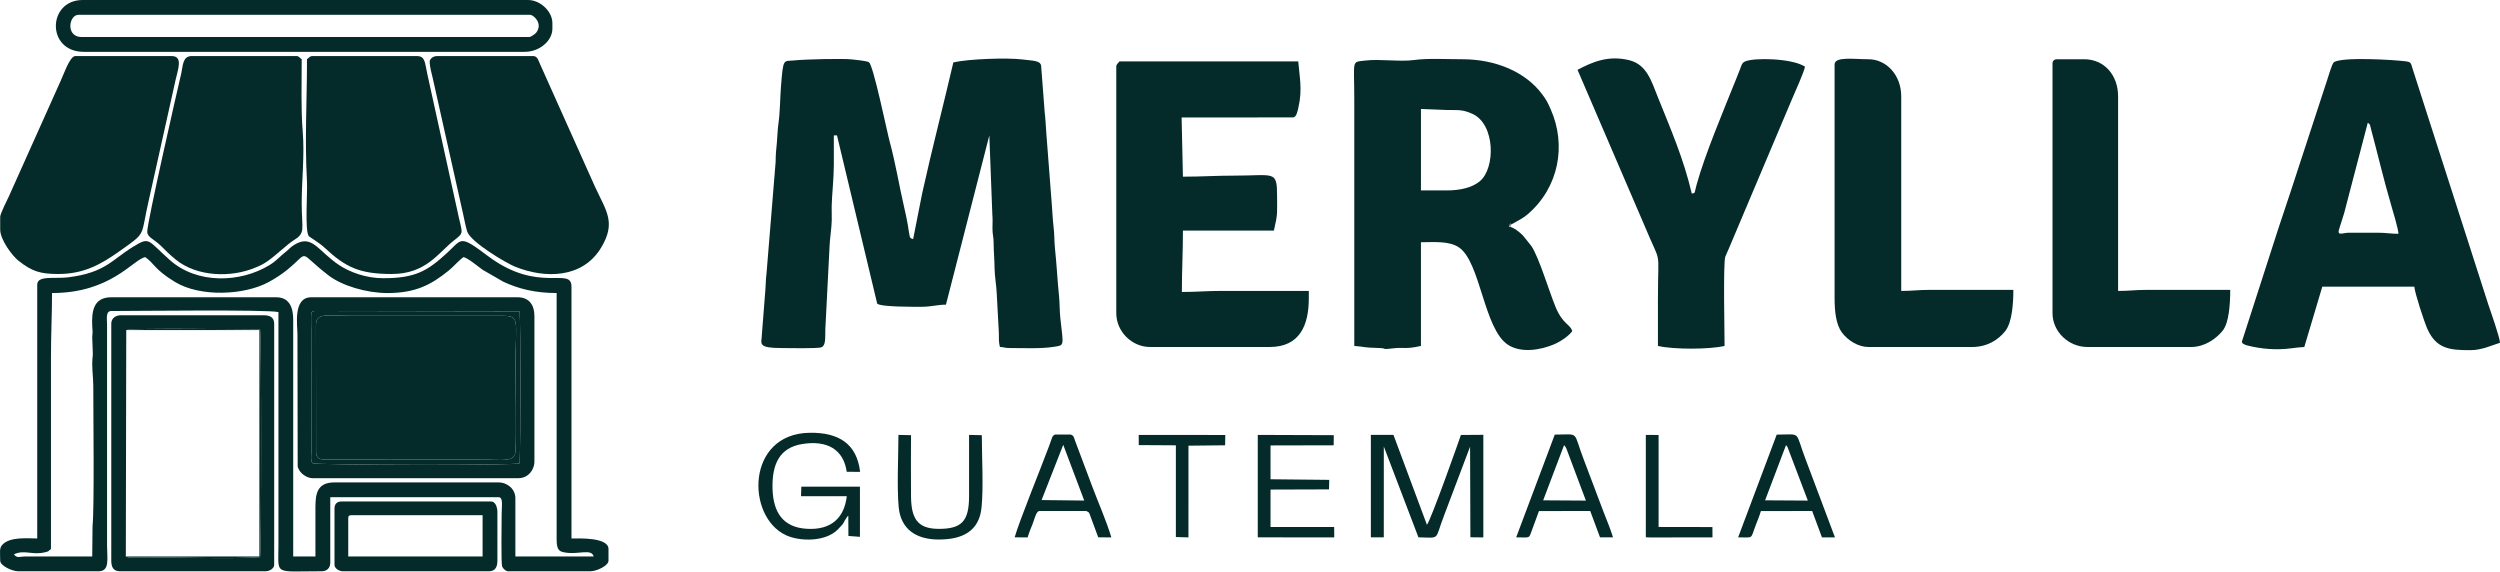 <svg xmlns:xlink="http://www.w3.org/1999/xlink" viewBox="0 0 2405.64 549.93" style="shape-rendering:geometricPrecision; text-rendering:geometricPrecision; image-rendering:optimizeQuality; fill-rule:evenodd; clip-rule:evenodd" version="1.1" height="46.13mm" width="201.793mm" xml:space="preserve" xmlns="http://www.w3.org/2000/svg">
 <defs>
  <style type="text/css">
   
    .fil0 {fill:#042B2A}
    .fil1 {fill:#7D7F90}
   
  </style>
 </defs>
 <g id="Capa_x0020_1">
  <g id="_2325763794480">
   <path d="M751.45 334.91c5.71,0 35.51,0.68 38.97,-0.74 4.3,-1.75 3.56,-8.79 3.77,-17.61l4.06 -79.42c0.23,-7.56 2.01,-17.72 2.11,-25.37 0.05,-4.41 -0.14,-8.91 -0.08,-13.31 0.11,-8.73 2.08,-27.01 2.08,-39.66 -0.01,-9.5 0,-19 0,-28.5l3.05 0 38.68 161.86c3.32,3.32 35.42,3.05 42.75,3.05 9.31,0 15.14,-2.04 23.41,-2.04l41.74 -162.88 2.91 76.5c0.44,3.96 0.11,9.03 0.11,13.12 0.01,6.13 1.05,7.39 1.09,13.16 0.06,9.19 0.82,15.66 0.94,25.52 0.09,7.47 1.89,17.01 2.11,24.36l2.03 37.67c-0.01,6.23 -0.18,8.24 0.99,13.26 4.6,0.1 4.04,1.02 9.16,1.02 13.39,0 29.96,0.85 42.64,-1.14 10.68,-1.67 9.32,-0.41 6.37,-27.51 -0.83,-7.67 -0.53,-14.51 -1.34,-22.08 -1.49,-13.95 -2.21,-30.2 -3.75,-44.09 -0.86,-7.77 -0.46,-14.24 -1.46,-21.95 -0.79,-6.08 -1.19,-15.97 -1.77,-22.66l-5.1 -66.16c-0.4,-5.84 -0.99,-16.36 -1.7,-21.71l-3.39 -44.46c-0.91,-4.95 -7.86,-4.62 -17.54,-5.88 -14.67,-1.9 -52.43,-0.59 -66.92,2.79 -10.22,43.89 -19.83,80.26 -29.96,125.79l-8.73 44.21c-4.02,-1.08 -2.97,-1.04 -5.22,-14.12 -0.83,-4.8 -2.08,-10.7 -3.32,-16.02 -4.96,-21.32 -8.28,-42.5 -13.97,-63.39 -2.67,-9.79 -15.81,-74.09 -20.06,-76.65 -2.24,-1.35 -13.57,-2.39 -16.62,-2.72 -8.53,-0.92 -44.57,-0.14 -54.75,0.95 -11.03,1.19 -10.98,-3.26 -13.26,25.43 -0.83,10.51 -0.77,24.17 -2.52,36.16 -0.8,5.43 -0.92,13.14 -1.43,17.91 -0.73,6.8 -1.11,11.05 -1.16,18.18l-8.77 107.27c-0.79,5.44 -0.78,13.29 -1.28,18.06l-3.48 44.52c-0.66,5.59 -1.56,9.27 18.58,9.27z" class="fil0"></path>
   <path d="M1391.75 183.23l-24.43 0 0 -78.38 25.45 1.02c11.77,-0.01 15.18,-0.23 23.88,3.6 22.3,9.82 22.6,52.49 7.13,65.08 -7.6,6.18 -18.89,8.69 -32.03,8.69zm-88.57 149.64c12.08,1 7,1.52 23.45,2 9.73,0.28 0.76,1.88 15.38,0.18 8.4,-0.97 10.73,1.21 25.3,-2.19l0 -99.76c11.86,0 27.11,-1.56 36.69,5.05 20.68,14.25 23.8,78.25 46.94,93.54 12.65,8.36 31.32,5.13 44.21,-0.26 6.07,-2.54 14.56,-8.09 17.72,-12.82 -1.8,-6.75 -9.14,-6.31 -16.15,-23.55 -6.66,-16.39 -15.6,-46.81 -23.13,-58.31l-8.15 -10.17c-3.48,-3.5 -8.54,-7.55 -13.65,-8.74 1.69,-2.3 11.2,-5.66 18.03,-11.49 30.23,-25.78 37.7,-66.61 22.34,-101.16 -3.01,-6.78 -3.92,-8.71 -8.08,-14.32 -16,-21.58 -44.69,-33.87 -77.09,-33.87 -14.94,0 -32.91,-1.07 -46.09,0.74 -14.06,1.93 -32.97,-1.21 -47.31,0.54 -13.43,1.64 -10.44,-1.32 -10.44,36.39l0 238.2z" class="fil0"></path>
   <path d="M2278.4 118.09c2.7,1.97 1.91,1.57 2.9,5.24 6.7,24.87 12.14,48.66 19.61,74.04 1.6,5.42 6.91,23.1 7.01,27.6 -7.77,0 -11.35,-1.02 -19.34,-1.02l-28.5 0c-6.4,0 -11.85,3.87 -8.9,-4.65 1.74,-5.03 2.78,-8.93 4.45,-14.05l22.78 -87.16zm-121.14 210.72c0,1.99 3.35,3.14 5.48,3.68 13.39,3.42 27.98,4.49 41.64,2.72 3.73,-0.48 10.1,-1.25 12.94,-1.31l17.31 -58.02 88.56 0c0.53,6.36 9.57,33.91 12.48,40.45 8.63,19.41 21.56,20.63 41.47,20.63 5.56,0 10.07,-1.11 14.85,-2.46l13.65 -4.67c-0.11,-4.96 -9.15,-30.62 -11.2,-36.65l-73.25 -228.07c-1.24,-4.4 -1.33,-5.43 -6.14,-6.08 -10.91,-1.46 -61.79,-4.58 -69.34,0.93 -1.65,1.21 -5.28,13.7 -6.39,17.02l-35.38 108.16c-3.86,11.57 -7.65,23.05 -11.7,35.12l-34.99 108.54z" class="fil0"></path>
   <path d="M1074.14 64.13l0 237.19c0,17.69 14.9,32.58 32.58,32.58l115.03 0c28.87,0 37.66,-20.81 37.66,-46.83l0 -7.13 -84.49 0c-13.85,0 -23.91,1.02 -37.66,1.02 0,-20.8 1.02,-38.14 1.02,-59.04l87.54 0c3.91,-16.77 3.05,-16.43 3.05,-33.59 0,-24.64 -2.75,-19.34 -40.72,-19.34 -17.86,0 -32.09,1.02 -49.88,1.02l-1.26 -57 107.13 -0.01c3.53,0 4.54,-6.54 5.33,-9.94 3.92,-16.9 0.97,-29.43 -0.24,-44.01l-172.04 0c-1.4,2.1 -3.05,2.64 -3.05,5.09z" class="fil0"></path>
   <path d="M88.75 324.73l0.57 15.54c0,0.15 -0.08,1.97 -0.1,2.07 -1.3,11.22 0.55,19.08 0.55,29.22 0,23.58 1.07,119.25 -0.71,134.29l-0.31 29.61 -65.15 0c-4.14,0 -7.16,2.09 -10.18,-2.04 10.19,-4.89 17.54,1.21 30.45,-2.13 4.15,-1.07 1.91,-0.77 5.18,-2.96l0 -185.27c0,-21.47 1.02,-40.59 1.02,-61.08 56.37,0 77.7,-31.84 89.58,-34.61 8.75,5.86 8.57,11.73 28.9,24.03 24.2,14.64 66.43,12.75 89.87,0.07 6.16,-3.33 12.64,-7.54 17.8,-11.72 23,-18.66 8.99,-18.43 40.1,5.39 12.83,9.82 36.44,16.85 56.44,16.85 27.34,0 42.19,-8.08 58.89,-21.53 5.04,-4.06 9.95,-10.1 14.4,-13.08 4.52,1.05 14.31,9.38 18.33,12.21l20.01 11.54c14.47,6.73 30.47,10.85 51.24,10.85l0 237.19c0,10.87 2.96,11.64 8.8,12.58 12.48,2.01 24.75,-4.1 26.83,3.71l-75.33 0 0 -55.99c0,-8.77 -7.54,-15.27 -16.29,-15.27l-157.79 0c-17.01,0 -18.32,11.33 -18.32,24.43l0 46.83 -21.38 0 0 -228.03c0,-11.57 -3.82,-21.38 -16.29,-21.38l-158.8 0c-17.35,0 -18.91,13.87 -18.31,27.52 0.13,3.06 0.3,3.77 0.36,5.62l-0.37 5.54zm-52.93 -50.9l0 244.31c-9.83,0 -26.17,-1.87 -33.61,6.1 -3.11,3.33 -2.02,7.57 -2.02,15.28 0,4.9 11.54,10.18 17.31,10.18l77.37 0c11.03,0 8.14,-12.22 8.14,-24.43l-0 -212.76c-0.03,-5.7 -1.48,-13.23 4.08,-13.23 22.31,0 149.69,-1.58 160.84,1.02l0 224.97c0,28.72 -4.95,24.43 41.74,24.43 4.92,0 8.14,-3.22 8.14,-8.14l0 -63.11 161.86 0c4.81,0 3.06,7.91 3.05,16.29 -0,6.35 -0.68,47.35 0.49,50.41 0.72,1.88 3.45,4.56 5.62,4.56l79.4 0c5.76,0 17.31,-5.28 17.31,-10.18l0 -11.2c0,-11.54 -28.66,-10.18 -35.63,-10.18l0 -242.28c0,-19.95 -31.3,7.44 -80.42,-29.52 -27.48,-20.68 -24.67,-16.48 -38.92,-3.3 -19.44,17.98 -31.19,24.67 -61.85,24.67 -16.45,0 -32.24,-5.86 -42.36,-12.61 -20.87,-13.9 -25.86,-30.31 -43.51,-19.32 -3.56,2.22 -4.65,4.07 -7.78,6.47 -5.7,4.37 -8.67,8.52 -15.69,12.81 -28.28,17.26 -69.85,18.47 -96.05,-4.91 -21.79,-19.44 -18.92,-22.67 -35.44,-12.57 -20.25,12.39 -26.54,24.82 -62.33,29.28 -12.78,1.59 -29.71,-2.08 -29.71,6.94z" class="fil0"></path>
   <path d="M1517.98 67.19l64.28 149.5c17.15,41.55 13.09,18.37 13.09,72.42 0,14.59 0,29.18 0,43.77 15.04,3.5 49.19,3.48 64.13,0 0,-12.66 -1.43,-79.59 0.69,-85.84 0.71,-2.09 2.08,-4.53 3.09,-7.09l61.09 -144.54c2.33,-5.42 12.17,-27.37 12.5,-31.27 -12.09,-8.09 -49.32,-8.94 -57.85,-4.92 -2.9,1.37 -3.27,3.83 -4.69,7.52 -1.39,3.61 -2.41,6.05 -3.77,9.46 -11.3,28.26 -30.11,72.66 -37.96,101.51 -2.53,9.31 -0.86,7.57 -4.65,8.58 -7.89,-33.87 -20.67,-62.89 -32.58,-92.64 -6.24,-15.59 -10.67,-31.45 -27.43,-35.68 -20.35,-5.14 -36.06,1.87 -49.93,9.22z" class="fil0"></path>
   <path d="M304.15 435.69c0.73,7.73 7.02,6.48 14.66,6.49l143.54 0.1c21.41,-0.23 33.17,3.24 33.72,-8.53 0.88,-19.01 -0.02,-60.9 -0.02,-82.55 0,-45.18 5.31,-47.46 -15.37,-47.33l-143.54 0.01c-22.82,0 -32.74,-3.3 -33.09,8.69l0.11 123.12z" class="fil0"></path>
   <path d="M141.68 222.94c0,5.51 6.53,6.98 13.5,13.98 5.07,5.09 8.15,8.11 13.75,12.72 20.44,16.82 53.61,17.83 77.33,7.63 5.48,-2.35 6.7,-2.89 11.28,-6.02 7.08,-4.84 19.6,-16.64 24.28,-19.5 12.78,-7.79 8.49,-10.06 8.49,-36.31 -0.01,-22.2 2.9,-45.75 0.96,-69.17 -1.75,-21.15 -0.96,-46.46 -0.96,-69.28 -2.1,-1.41 -2.64,-3.05 -5.09,-3.05l-100.78 0c-8.93,0 -8.38,9.7 -9.98,16.49 -4.12,17.47 -32.78,143.1 -32.78,152.49z" class="fil0"></path>
   <path d="M295.4 57.01c0,42.73 -2.3,75.38 0,118.08 0.54,10.08 -2.22,47.42 1.78,52.17 0.8,0.95 9.71,6.03 15.26,11.2 19.91,18.54 33.27,25.19 64.39,25.19 33.33,0 44.79,-20.42 60.19,-32.44 10.54,-8.23 7.59,-5.83 2.83,-29.56l-28.61 -130.19c-2.45,-10.43 -1.71,-17.51 -9.98,-17.51l-100.78 0c-2.37,0 -3.1,1.67 -5.09,3.05z" class="fil0"></path>
   <path d="M0.18 208.68l0 12.22c0,9.81 11.66,25.37 17.73,30.11 12.87,10.06 20.55,12.64 38.26,12.64 24.32,0 40.81,-9.22 58.03,-21.37 28.17,-19.88 20.42,-13.38 29.31,-51.11l25.4 -114.06c2.15,-10.04 7.69,-23.17 -3.82,-23.17l-92.64 0c-5.48,0 -11.77,19.43 -15.25,26.48l-48.53 108.24c-1.63,3.36 -8.5,17.13 -8.5,20.01z" class="fil0"></path>
   <path d="M413.48 59.04c0,5.79 1.94,11.46 2.97,16.37l29.2 130.62c1.24,5.46 2.26,11.26 3.82,16.54 3.01,10.19 37.53,30.59 46.3,34.12 28.62,11.51 64.76,11.38 82.69,-18.41 14.51,-24.12 5.06,-34.91 -5.85,-58.43l-52.92 -118.1c-1.44,-3.16 -2.47,-7.79 -6.46,-7.79l-92.64 0c-5.07,0 -7.13,3.89 -7.13,5.09z" class="fil0"></path>
   <path d="M1765.34 62.1l0 224.97c0,12.77 1.46,25.28 6.95,32.75 5.82,7.91 15.9,14.08 25.62,14.08l99.76 0c14.57,0 25.11,-6.88 31.73,-15.09 7,-8.66 7.97,-27.72 7.97,-39.88l-80.42 0c-10.55,0 -17.07,1.02 -27.48,1.02l0 -187.31c0,-20.4 -14.33,-35.63 -31.56,-35.63 -14.14,0 -32.58,-2.87 -32.58,5.09z" class="fil0"></path>
   <path d="M1975.04 61.08l0 240.24c0,17.94 15.56,32.58 33.59,32.58l99.76 0c13.21,0 24.07,-8 30.27,-15.54 6.23,-7.57 7.39,-25.78 7.39,-39.43l-80.42 0c-10.55,0 -17.07,1.02 -27.48,1.02l0 -187.31c0,-20.18 -13.2,-35.63 -32.58,-35.63l-26.47 0c-2.38,0 -4.07,1.69 -4.07,4.07z" class="fil0"></path>
   <path d="M509.17 35.63l-430.6 0c-15.6,0 -12.36,-21.38 -3.05,-21.38l434.67 0c2.96,0 12.59,8.11 5.87,17.06 -0.91,1.21 -5.13,4.32 -6.88,4.32zm-428.57 14.25l424.49 0c13.67,0 26.47,-10.29 26.47,-22.39l0 -5.09c0,-11.6 -11.82,-22.4 -23.41,-22.4l-428.56 0c-34.02,0 -35.22,49.88 1.02,49.88z" class="fil0"></path>
   <path d="M121.49 317.61c5.24,-2.29 112.85,-0.64 128.74,-0.64 1.39,5.42 1.39,213.7 0,219.12 -25.01,2.11 -88.93,-0.07 -121.79,0.22 -1.09,0.01 -3.13,0.11 -4.12,0.03 -3.29,-0.27 1.38,0.28 -1.78,-0.28l-1.46 -0.6 0.41 -217.85zm-14.42 -6.11l0 228.02c0,6.07 2.08,10.18 8.14,10.18l140.48 0c3.72,0 8.14,-2.81 8.14,-6.11l0 -232.1c0,-6.07 -4.11,-8.14 -10.18,-8.14l-137.43 0c-4.92,0 -9.16,2.89 -9.16,8.14z" class="fil0"></path>
   <path d="M299.48 318.62c-0.02,-4.35 -0.24,-9.08 -0.15,-13.36 0.13,-6.4 0.72,-6.01 7.26,-6.01l193.4 0.33c1.11,15.91 1.08,122.04 0.01,146.2 -4.21,2.36 -196.57,1.7 -199.12,0 -2.26,-2.03 -1.35,-7.96 -1.34,-11.12l-0.07 -116.05zm1.01 141.5l198.5 0c8.85,0 15.27,-7.48 15.27,-16.29l0 -139.46c0,-11.2 -5.22,-18.32 -16.29,-18.32l-198.51 0c-17.73,0 -13.23,27.1 -13.23,35.63l0.22 127.02c1.31,6.82 9.18,11.42 14.03,11.42z" class="fil0"></path>
   <path d="M335.1 498.8c0,-2.34 0.71,-3.05 3.05,-3.05l126.23 0 0 39.7 -129.28 0 0 -36.65zm-13.23 -9.16l0 53.95c0,3.3 4.42,6.11 8.14,6.11l140.48 0c6.07,0 8.14,-4.11 8.14,-10.18l0 -46.83c0,-4.58 -1.93,-10.18 -6.11,-10.18l-143.53 0c-4.75,0 -7.13,2.37 -7.13,7.13z" class="fil0"></path>
   <path d="M304.15 435.69l-0.11 -123.12c0.36,-11.99 10.27,-8.69 33.09,-8.69l143.54 -0.01c20.69,-0.13 15.37,2.15 15.37,47.33 0,21.65 0.91,63.54 0.02,82.55 -0.55,11.78 -12.31,8.3 -33.72,8.53l-143.54 -0.1c-7.64,-0.01 -13.93,1.24 -14.66,-6.49zm-4.66 -117.07l0.07 116.05c-0.01,3.16 -0.92,9.08 1.34,11.12 2.55,1.7 194.92,2.36 199.12,-0 1.07,-24.16 1.1,-130.29 -0.01,-146.2l-193.4 -0.33c-6.54,0 -7.13,-0.39 -7.26,6.01 -0.09,4.28 0.13,9.01 0.15,13.36z" class="fil0"></path>
   <path d="M121.08 535.45l1.46 0.6c3.17,0.56 -1.51,0.01 1.78,0.28 0.98,0.08 3.03,-0.02 4.12,-0.03 32.86,-0.28 96.78,1.89 121.79,-0.22 1.39,-5.42 1.39,-213.7 0,-219.12 -15.88,0 -123.5,-1.65 -128.74,0.64l128.1 0 0 217.85 -2.03 0 -126.47 0z" class="fil0"></path>
   <path d="M1319.11 517.06l12.46 0.01 0.01 -87.43 33.31 87.4c21.71,0.44 15.28,3.24 24.69,-21.06l25.01 -66.16 0.3 87.17 12.45 0.14 0 -98.74 -21.57 0.16c-2.09,6.29 -29.06,82.36 -32.71,86.43l-32.19 -86.51 -21.76 -0.05 0 98.65z" class="fil0"></path>
   <path d="M816.29 496.21l0.1 19.52 11.09 0.84 0 -48.25 -56.4 0 -0.3 9.14 44.04 0c-2.41,21.04 -15.21,32.81 -38.52,31.38 -22.53,-1.38 -32.27,-15.4 -32.92,-38.48 -0.68,-24.05 6.98,-39.58 28.56,-43.09 23.91,-3.88 39.71,5.1 42.83,26.69l12.89 0.12c-3.13,-26.82 -20.26,-38.03 -48.47,-37.65 -61.21,0.82 -61.45,80.38 -23.14,98.46 13.54,6.39 38.29,6.6 50.15,-5.38 7.33,-7.4 4.61,-6.04 8.34,-11.2 1.69,-2.34 0.13,-0.52 1.76,-2.11z" class="fil0"></path>
   <path d="M1023.1 428.02l20.21 53.64 -41.04 -0.47 20.83 -53.17zm-46.75 89.05l12.54 0.04c1.09,-4.22 3.29,-9.19 4.86,-13.27 1.74,-4.51 3.25,-11.47 6.16,-12.14l45.26 0c3.28,1.33 2.9,1.87 4.24,5.43l7.37 19.9 12.62 0.1c-4.71,-15.94 -12.8,-33.97 -18.68,-49.8l-16.37 -43.6c-1.43,-4.01 -0.96,-4.2 -3.92,-5.58l-15.26 0c-2.68,1.57 -2.1,1.38 -3.53,5 -0.75,1.91 -1.34,3.85 -2.12,5.95 -8.52,22.95 -28.26,71 -33.17,87.97z" class="fil0"></path>
   <polygon points="1210.29,517.06 1283.9,517.13 1283.81,507.1 1222.58,507.09 1222.58,471.1 1278.85,470.92 1279.06,461.75 1222.58,461.17 1222.58,428.63 1283.33,428.49 1283.44,418.75 1210.29,418.49" class="fil0"></polygon>
   <path d="M1718.58 428.39c0.88,0.9 0.68,0.59 1.54,1.99l19.48 51.31 -41.12 -0.26 20.1 -53.04zm-46.08 88.68c15.44,0.06 11.62,2.09 17.07,-12 1.7,-4.4 3.55,-8.79 4.85,-13.27l49.34 -0.1 9.43 25.39 12.51 -0.01 -28.05 -74.59c-10.98,-28.4 -3.29,-24.34 -28,-24.29l-37.13 98.87z" class="fil0"></path>
   <path d="M1505.02 428.39c0.88,0.9 0.68,0.59 1.54,1.99 0.13,0.22 0.28,0.47 0.41,0.7 0.12,0.23 0.24,0.49 0.35,0.72l18.72 49.9 -41.12 -0.26 20.1 -53.04zm-46.08 88.68c13.22,0.06 12.16,1.26 14.6,-5.33l7.32 -19.95 49.34 -0.1 9.43 25.39 12.51 -0.01c-2.37,-7.92 -6.17,-16.84 -9.09,-24.41l-18.96 -50.18c-10.98,-28.4 -3.29,-24.34 -28,-24.29l-37.13 98.87z" class="fil0"></path>
   <path d="M903.29 519.16c22.7,0 38.89,-7.85 41.2,-30.8 1.98,-19.65 0.27,-48.93 0.27,-69.61l-12.28 -0.26 0 58.98c0,24.25 -7.2,31.43 -29.19,31.43 -21.29,0 -26.41,-10.95 -26.66,-31.43 -0.24,-19.51 -0,-39.19 -0,-58.72l-12.11 -0.28c0,21.17 -1.55,48.85 0.21,69.14 1.84,21.34 16.5,31.55 38.57,31.55z" class="fil0"></path>
   <polygon points="1095.77,428.3 1131.48,428.51 1131.48,516.75 1143.6,517.13 1143.61,428.87 1178.88,428.48 1179.05,418.56 1095.73,418.51" class="fil0"></polygon>
   <polygon points="1583.7,516.99 1587.73,517.16 1643.66,517.13 1647.86,517.07 1647.79,507.16 1595.99,507.07 1595.99,418.56 1583.7,418.53" class="fil0"></polygon>
   <path d="M1453.72 218.05l0.33 -3.42c-4.04,2.71 -0.37,3.37 -0.33,3.42z" class="fil1"></path>
  </g>
 </g>
</svg>
